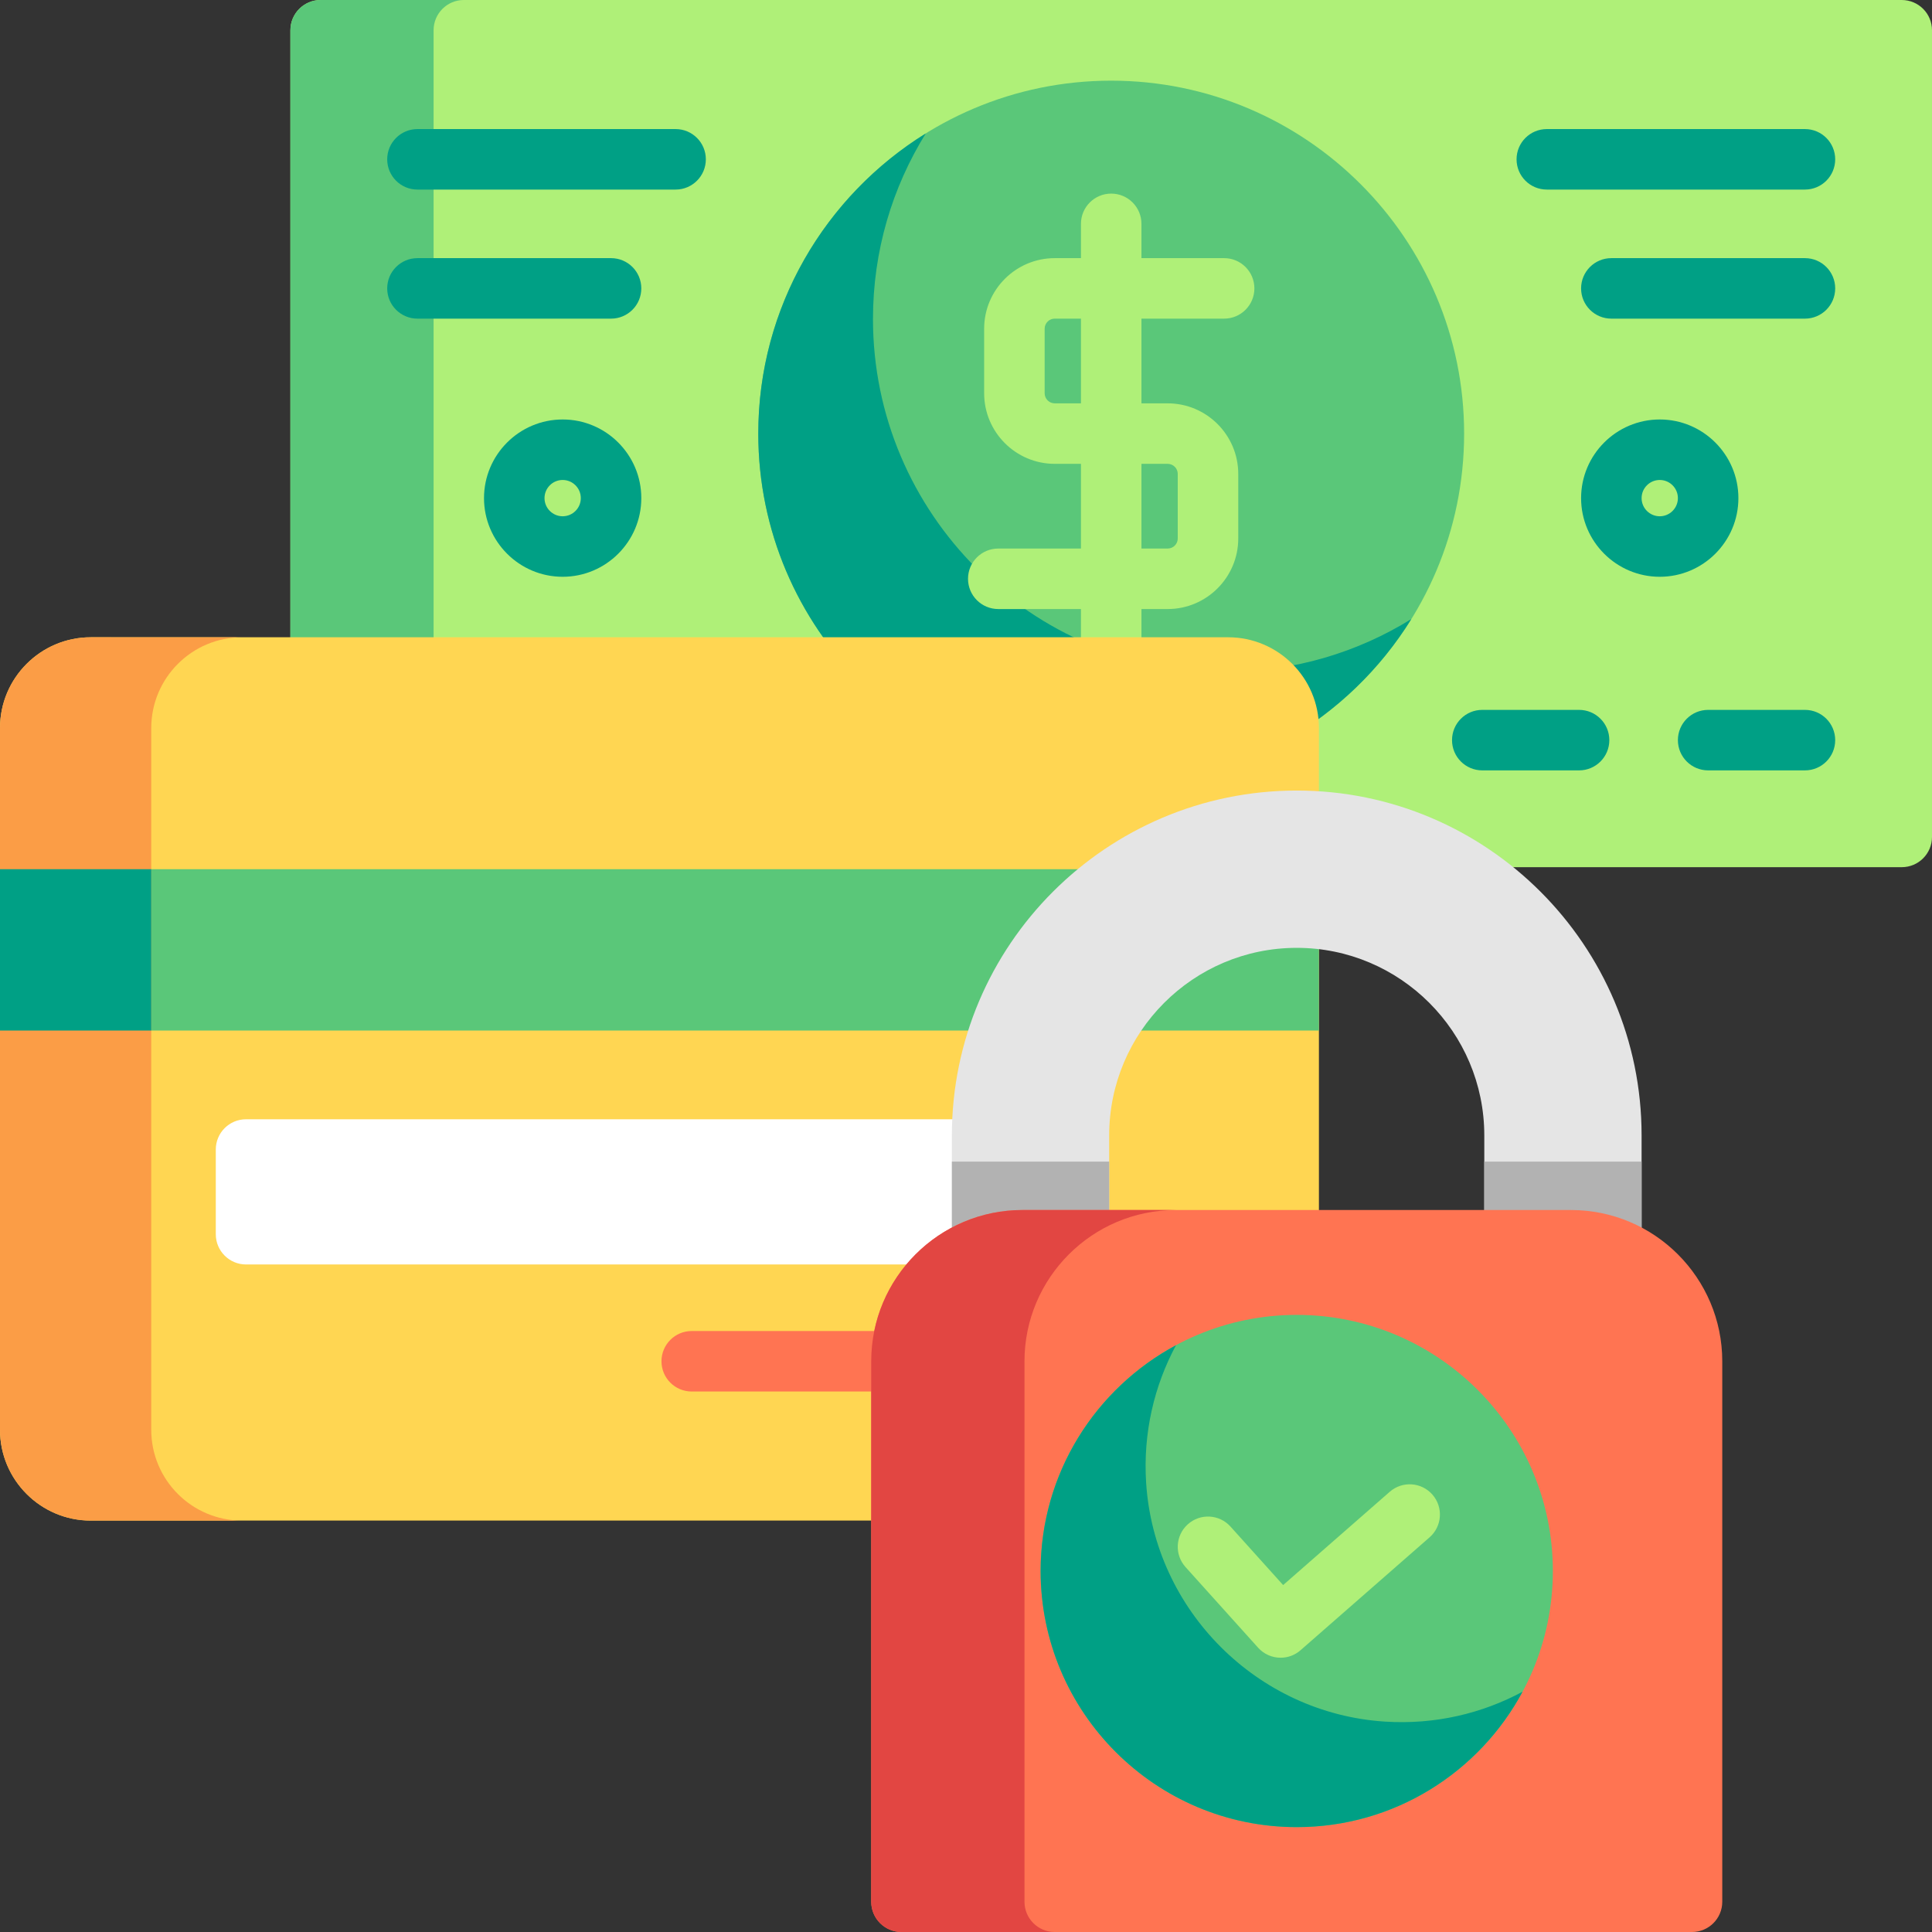 <?xml version="1.0" encoding="iso-8859-1"?>
<!-- Uploaded to: SVG Repo, www.svgrepo.com, Generator: SVG Repo Mixer Tools -->
<svg version="1.1" id="Layer_1" xmlns="http://www.w3.org/2000/svg" xmlns:xlink="http://www.w3.org/1999/xlink" 
	 viewBox="0 0 512 512" xml:space="preserve">
<rect x="0" y="0" width="512" height="512" fill="#333333" stroke="none"/>
<path style="fill:#AFF078;" d="M503.983,0H84.977C80.55,0,76.96,3.588,76.96,8.017v213.779c0,4.428,3.589,8.017,8.017,8.017h419.006
	c4.427,0,8.017-3.588,8.017-8.017V8.017C512,3.588,508.411,0,503.983,0z"/>
<g>
	<path style="fill:#5AC779;" d="M114.906,221.795V8.017c0-4.428,3.589-8.017,8.017-8.017H84.977C80.55,0,76.96,3.588,76.96,8.017
		v213.779c0,4.428,3.589,8.017,8.017,8.017h37.946C118.495,229.812,114.906,226.224,114.906,221.795z"/>
	<path style="fill:#5AC779;" d="M294.48,21.378c-51.572,0-93.528,41.956-93.528,93.528s41.956,93.528,93.528,93.528
		s93.528-41.956,93.528-93.528S346.052,21.378,294.48,21.378z"/>
</g>
<g>
	<path style="fill:#00A085;" d="M324.875,178.039c-51.572,0-93.528-41.956-93.528-93.528c0-18.016,5.125-34.856,13.988-49.146
		c-26.617,16.505-44.383,45.985-44.383,79.541c0,51.572,41.956,93.528,93.528,93.528c33.556,0,63.036-17.766,79.541-44.383
		C359.731,172.914,342.891,178.039,324.875,178.039z"/>
	<path style="fill:#00A085;" d="M478.33,50.238h-68.409c-4.427,0-8.017-3.588-8.017-8.017s3.589-8.017,8.017-8.017h68.409
		c4.427,0,8.017,3.588,8.017,8.017S482.757,50.238,478.33,50.238z"/>
	<path style="fill:#00A085;" d="M478.33,84.443h-51.307c-4.427,0-8.017-3.588-8.017-8.017s3.589-8.017,8.017-8.017h51.307
		c4.427,0,8.017,3.588,8.017,8.017S482.757,84.443,478.33,84.443z"/>
	<path style="fill:#00A085;" d="M179.04,50.238H110.63c-4.427,0-8.017-3.588-8.017-8.017s3.589-8.017,8.017-8.017h68.409
		c4.427,0,8.017,3.588,8.017,8.017S183.467,50.238,179.04,50.238z"/>
	<path style="fill:#00A085;" d="M161.937,84.443H110.63c-4.427,0-8.017-3.588-8.017-8.017s3.589-8.017,8.017-8.017h51.307
		c4.427,0,8.017,3.588,8.017,8.017S166.365,84.443,161.937,84.443z"/>
	<path style="fill:#00A085;" d="M478.33,204.159h-25.653c-4.427,0-8.017-3.588-8.017-8.017s3.589-8.017,8.017-8.017h25.653
		c4.427,0,8.017,3.588,8.017,8.017S482.757,204.159,478.33,204.159z"/>
	<path style="fill:#00A085;" d="M418.472,204.159h-25.653c-4.427,0-8.017-3.588-8.017-8.017s3.589-8.017,8.017-8.017h25.653
		c4.427,0,8.017,3.588,8.017,8.017S422.899,204.159,418.472,204.159z"/>
	<path style="fill:#00A085;" d="M149.111,152.852c-11.493,0-20.843-9.351-20.843-20.843c0-11.493,9.351-20.843,20.843-20.843
		c11.493,0,20.843,9.351,20.843,20.843C169.954,143.501,160.603,152.852,149.111,152.852z M149.111,127.198
		c-2.652,0-4.81,2.158-4.81,4.81c0,2.652,2.158,4.81,4.81,4.81c2.652,0,4.81-2.158,4.81-4.81
		C153.921,129.356,151.763,127.198,149.111,127.198z"/>
	<path style="fill:#00A085;" d="M439.85,152.852c-11.493,0-20.843-9.351-20.843-20.843c0-11.493,9.351-20.843,20.843-20.843
		s20.843,9.351,20.843,20.843C460.693,143.501,451.342,152.852,439.85,152.852z M439.85,127.198c-2.652,0-4.81,2.158-4.81,4.81
		c0,2.652,2.158,4.81,4.81,4.81s4.81-2.158,4.81-4.81C444.66,129.356,442.502,127.198,439.85,127.198z"/>
</g>
<path style="fill:#AFF078;" d="M324.409,84.443c4.427,0,8.017-3.588,8.017-8.017s-3.589-8.017-8.017-8.017h-21.912v-9.086
	c0-4.428-3.589-8.017-8.017-8.017c-4.427,0-8.017,3.588-8.017,8.017v9.086h-6.948c-10.314,0-18.706,8.392-18.706,18.706v17.102
	c0,10.314,8.392,18.706,18.706,18.706h6.948v22.447h-21.912c-4.427,0-8.017,3.588-8.017,8.017c0,4.428,3.589,8.017,8.017,8.017
	h21.912v9.086c0,4.428,3.589,8.017,8.017,8.017c4.427,0,8.017-3.588,8.017-8.017v-9.086h6.948c10.314,0,18.706-8.392,18.706-18.706
	v-17.102c0-10.314-8.392-18.706-18.706-18.706h-6.948V84.443H324.409z M309.445,122.923c1.473,0,2.672,1.198,2.672,2.672v17.102
	c0,1.474-1.199,2.672-2.672,2.672h-6.948v-22.447H309.445z M286.463,106.889h-6.948c-1.473,0-2.672-1.198-2.672-2.672V87.115
	c0-1.474,1.199-2.672,2.672-2.672h6.948V106.889z"/>
<path style="fill:#FFD652;" d="M325.478,168.885H24.05c-13.262,0-24.05,10.789-24.05,24.05v185.987
	c0,13.261,10.788,24.05,24.05,24.05h301.428c13.262,0,24.05-10.789,24.05-24.05V192.935
	C349.528,179.675,338.74,168.885,325.478,168.885z"/>
<rect y="230.347" style="fill:#5AC779;" width="349.528" height="42.756"/>
<path style="fill:#FB9D46;" d="M40.084,378.923V192.935c0-13.261,10.788-24.05,24.05-24.05H24.05
	c-13.262,0-24.05,10.789-24.05,24.05v185.987c0,13.261,10.788,24.05,24.05,24.05h40.084
	C50.872,402.973,40.084,392.183,40.084,378.923z"/>
<path style="fill:#FF7452;" d="M236.76,368.768h-53.445c-4.427,0-8.017-3.588-8.017-8.017c0-4.428,3.589-8.017,8.017-8.017h53.445
	c4.427,0,8.017,3.588,8.017,8.017C244.777,365.18,241.187,368.768,236.76,368.768z"/>
<rect y="230.347" style="fill:#00A085;" width="40.084" height="42.756"/>
<path style="fill:#FFFFFF;" d="M65.203,335.098h219.123c4.427,0,8.017-3.589,8.017-8.017v-22.447c0-4.427-3.589-8.017-8.017-8.017
	H65.203c-4.427,0-8.017,3.589-8.017,8.017v22.447C57.186,331.509,60.775,335.098,65.203,335.098z"/>
<path style="fill:#E5E5E5;" d="M343.649,209.503c-50.393,0-91.39,40.997-91.39,91.39v36.342c0,11.493,9.351,20.843,20.843,20.843
	c11.493,0,20.843-9.351,20.843-20.843v-36.342c0-27.408,22.297-49.704,49.704-49.704c27.406,0,49.704,22.296,49.704,49.704v34.205
	c0,11.493,9.351,20.843,20.843,20.843c11.493,0,20.843-9.351,20.843-20.843v-34.205C435.04,250.501,394.042,209.503,343.649,209.503
	z"/>
<g>
	<path style="fill:#B2B2B2;" d="M252.259,337.236c0,11.493,9.351,20.843,20.843,20.843c11.493,0,20.843-9.351,20.843-20.843v-29.395
		h-41.687V337.236z"/>
	<path style="fill:#B2B2B2;" d="M393.353,307.841v27.257c0,11.493,9.351,20.843,20.843,20.843c11.493,0,20.843-9.351,20.843-20.843
		v-27.257H393.353z"/>
</g>
<path style="fill:#FF7452;" d="M416.334,320.668h-145.37c-22.103,0-40.083,17.981-40.083,40.084v143.232
	c0,4.428,3.589,8.017,8.017,8.017h209.503c4.427,0,8.017-3.588,8.017-8.017V360.752
	C456.418,338.649,438.437,320.668,416.334,320.668z"/>
<path style="fill:#E24642;" d="M271.499,503.983V360.752c0-22.103,17.981-40.084,40.083-40.084h-40.618
	c-22.103,0-40.083,17.981-40.083,40.084v143.232c0,4.428,3.589,8.017,8.017,8.017h40.618
	C275.088,512,271.499,508.412,271.499,503.983z"/>
<path style="fill:#5AC779;" d="M343.649,348.459c-37.426,0-67.875,30.449-67.875,67.875s30.448,67.875,67.875,67.875
	s67.875-30.448,67.875-67.875S381.076,348.459,343.649,348.459z"/>
<path style="fill:#00A085;" d="M367.036,456.245c-33.818-2.161-61.135-29.477-63.299-63.295c-0.845-13.224,2.138-25.702,7.921-36.46
	c-21.336,11.453-35.883,33.978-35.883,59.843c0,37.426,30.448,67.875,67.875,67.875c25.865,0,48.39-14.547,59.843-35.884
	C392.735,454.108,380.259,457.091,367.036,456.245z"/>
<path style="fill:#AFF078;" d="M339.376,439.315c-2.194,0-4.379-0.897-5.961-2.653l-19.24-21.378
	c-2.962-3.291-2.695-8.36,0.596-11.322c3.291-2.962,8.36-2.696,11.322,0.595l13.951,15.502l28.255-24.724
	c3.333-2.915,8.396-2.578,11.312,0.755c2.916,3.332,2.578,8.396-0.755,11.312l-34.205,29.929
	C343.133,438.662,341.251,439.315,339.376,439.315z"/>
</svg>